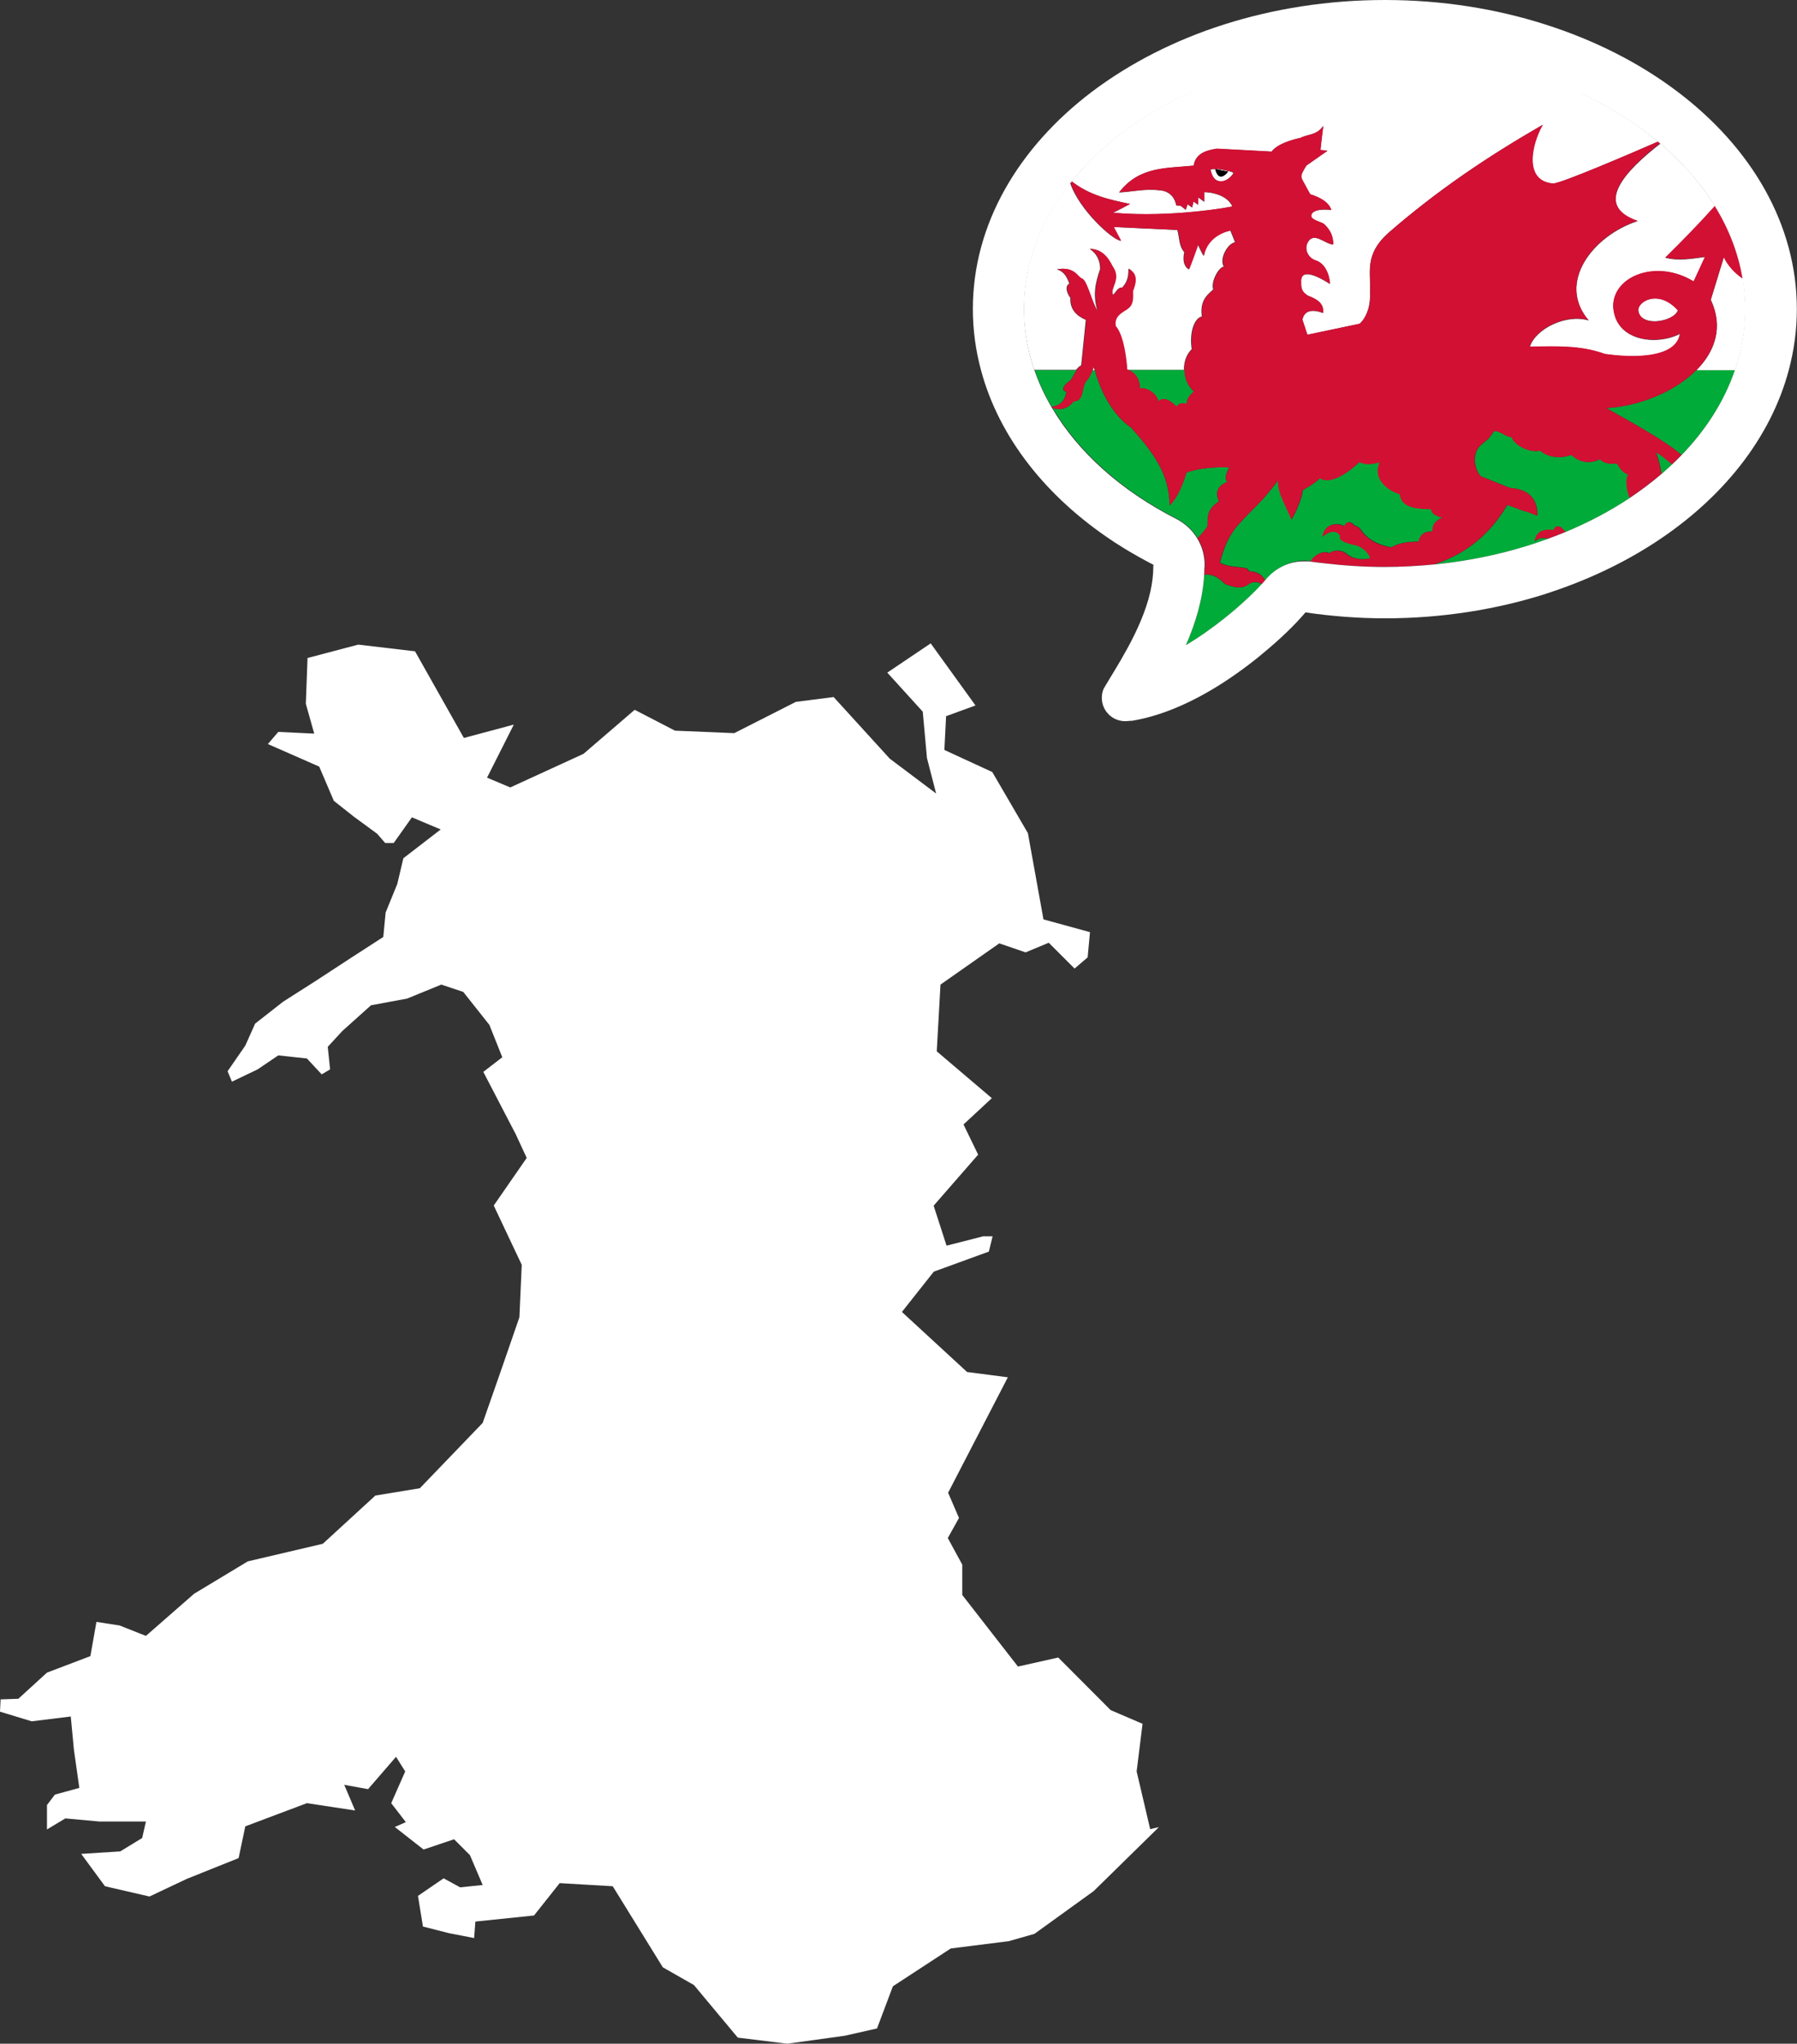 <svg enable-background="new 0 0 115.521 131.348" viewBox="0 0 115.52 131.35" xmlns="http://www.w3.org/2000/svg"><rect x="0" y="0" width="115.52" height="131.35" fill="#333333" stroke="none"/><path d="m 53.59 44.8 l -2.43 .31 -3.96 2.01 -3.81 -.16 -2.59 -1.34 -3.29 2.83 -4.71 2.16 -1.49 -.63 1.72 -3.41 -3.21 .86 -3.14 -5.57 -3.65 -.43 -3.26 .86 -.11 2.94 .54 1.92 -2.31 -.11 -.67 .78 3.3 1.45 .94 2.2 1.29 1.02 1.5 1.1 .51 .59 h .55 l 1.17 -1.65 1.85 .78 -2.4 1.85 -.39 1.65 -.75 1.84 -.15 1.57 -2.12 1.37 -2.28 1.49 -2.04 1.3 -1.8 1.41 -.63 1.41 -1.14 1.65 .28 .67 1.65 -.79 1.33 -.9 1.84 .2 .95 1.02 .54 -.32 -.15 -1.45 .94 -1.02 1.84 -1.65 2.32 -.43 2.2 -.9 1.41 .47 1.68 2.12 .83 2.08 -1.22 .94 2.08 4 .71 1.53 -2.12 3.06 1.8 3.81 -.15 3.37 -1.14 3.3 -1.22 3.49 -4.04 4.2 -2.86 .47 -3.38 3.1 -4.82 1.13 -3.45 2.08 -3.1 2.71 -1.69 -.67 -1.49 -.23 -.39 2.2 -2.79 1.06 -1.84 1.68 -1.14 .04 -.04 .79 2.04 .62 2.51 -.31 .2 2.12 .35 2.47 -1.57 .43 -.51 .67 v 1.57 l 1.18 -.71 2.19 .2 h 2.99 l -.24 1.06 -1.41 .86 -2.51 .16 1.53 2.08 2.86 .66 2.39 -1.13 3.34 -1.34 .43 -2.04 3.96 -1.49 3.1 .47 -.7 -1.65 1.53 .28 1.8 -2.08 .59 .94 -.9 2.04 .94 1.22 -.71 .31 1.85 1.45 1.96 -.66 1.02 1.02 .82 1.92 -1.45 .15 -1.06 -.58 -1.65 1.13 .32 1.97 1.69 .43 1.6 .31 .08 -1.06 3.77 -.39 1.65 -2.08 3.41 .2 3.22 5.21 2 1.14 2.82 3.38 3.18 .39 3.69 -.51 2.08 -.47 1.02 -2.71 3.72 -2.43 3.73 -.47 1.65 -.47 3.81 -2.75 4.19 -4.11 -.56 .13 -.87 -3.71 .38 -3.06 -2.05 -.88 -3.37 -3.38 -2.59 .58 -3.58 -4.6 v -1.95 l -.93 -1.71 .72 -1.29 -.7 -1.62 3.84 -7.42 -2.62 -.34 -4.19 -3.86 2.05 -2.59 3.54 -1.29 .24 -.98 h -.61 l -2.35 .6 -.83 -2.57 2.86 -3.28 -.94 -1.94 1.82 -1.69 -3.54 -3.01 .24 -4.29 3.78 -2.65 1.69 .58 1.49 -.62 1.66 1.66 .84 -.72 .15 -1.62 -2.99 -.82 -1 -5.54 -2.29 -3.93 -3.08 -1.42 .11 -2.17 1.89 -.69 -2.88 -3.99 -2.79 1.88 2.28 2.51 .27 2.98 .59 2.28 -2.98 -2.24 z" fill="#fff"/><path d="m 99.34 5.05 c -3.11 -1.11 -6.61 -1.74 -10.32 -1.74 -3.69 0 -7.19 .62 -10.29 1.73 -.74 .26 -1.46 .55 -2.15 .87 h 24.87 c -.68 -.32 -1.39 -.61 -2.11 -.86 z" fill="none"/><g fill="#00ab39"><path d="m 104.69 30.51 c -.51 -.19 -.72 -.73 -.75 -.73 -.47 .1 -.88 -.06 -1.08 -.26 -.73 .34 -1.35 .16 -1.83 -.28 -.84 .3 -1.6 .09 -2.01 -.28 -.64 .16 -1.65 -.32 -1.83 -.86 -.37 0 -.75 -.43 -1.15 -.39 -.33 .57 -.42 .51 -.91 .97 -.51 .55 -.33 1.49 .07 1.93 l 1.88 .75 c 1.43 .09 1.78 .95 1.76 1.78 -.54 -.17 -.56 -.27 -.82 -.28 -.37 -.14 -.74 -.27 -1.11 -.41 -1.08 1.83 -2.59 3.14 -4.7 3.82 2.53 -.25 4.93 -.79 7.13 -1.58 .06 -.02 .11 -.04 .17 -.06 -.23 -.07 -.57 -.1 -.84 .18 .09 -.99 1.22 -.73 1.22 -.73 .06 -.32 .37 -.28 .52 -.13 .08 .08 .16 .16 .23 .24 1.49 -.62 2.88 -1.36 4.14 -2.19 -.2 -.43 -.3 -1.28 -.09 -1.49 z"/><path d="m 106.82 30.45 c .23 -.2 .46 -.4 .68 -.61 -.34 -.26 -.67 -.59 -1.03 -.76 .17 .48 .28 .93 .35 1.37 z"/><path d="m 103.27 26.23 c 1.72 .97 3.82 2.12 4.83 3.01 1.58 -1.63 2.75 -3.47 3.43 -5.45 h -2.48 c -1.4 1.41 -3.7 2.32 -5.78 2.44 z"/><path d="m 84.85 36.14 c .06 .01 .12 .02 .19 .02 -.06 -.02 -.12 -.03 -.19 -.02 z"/><path d="m 73.27 24.96 c .58 -.05 1.11 .41 1.2 .84 .34 -.34 .83 -.02 1.16 .34 .12 -.19 .37 -.28 .65 -.17 0 -.33 .18 -.54 .47 -.81 -.37 -.3 -.6 -.83 -.61 -1.38 h -3.61 c .56 .22 .77 .75 .74 1.18 z"/><path d="m 68.56 25.19 c -.48 -.12 -.06 -.54 .18 -.69 .09 -.02 .28 -.42 .46 -.71 h -2.68 c .28 .81 .65 1.6 1.09 2.36 .68 -.13 .81 -.45 .95 -.96 z"/><path d="m 78.36 32.21 c -.26 -.5 -.12 -1 .54 -1.24 -.23 -.23 -.05 -.57 .11 -.93 -.94 -.04 -2 .06 -2.74 .33 -.24 .78 -.56 1.6 -1.09 2.12 .01 -2.03 -1.11 -3.48 -2.47 -5 -1.42 -.97 -2.12 -2.84 -2.33 -3.71 h -.14 c -.24 .59 -.4 .69 -.4 .71 -.35 .39 -.11 1.29 -.83 1.31 -.5 .64 -1.07 .52 -1.34 .42 1.66 2.8 4.4 5.29 7.99 7.12 .56 .29 1.02 .72 1.33 1.24 .2 -.2 .41 -.44 .63 -.74 0 -.82 .04 -1.13 .74 -1.63 z"/><path d="m 84.27 36.06 c .29 -.47 .89 -.71 1.19 -.51 .28 -.22 .79 -.26 1.16 .07 .42 .33 1.06 .38 1.49 .24 -.18 -.53 -.76 -.84 -1.09 -.86 -.46 -.12 -1 -.29 -.84 -.58 -.29 -.42 -.69 -.29 -1.15 .06 .16 -.97 1.14 -.87 1.4 -.66 .09 -.3 .39 -.37 .65 -.06 .4 .11 .45 .4 .68 .6 .44 .47 1.12 .71 1.69 .81 .52 -.31 1.15 -.36 1.76 -.37 .12 -.54 .45 -.65 .9 -.66 -.02 -.48 .21 -.69 .64 -.9 0 0 -.69 -.06 -.73 -.53 -1.15 -.01 -1.91 -.17 -2.01 -.96 -1.05 -.34 -1.71 -1.17 -1.29 -2.06 -.52 .16 -.86 .18 -1.31 0 -.73 .67 -1.85 1.47 -2.54 1.03 -.33 .35 -1.09 .77 -1.11 .77 -.09 .85 -.72 1.89 -.72 1.89 -.31 -.82 -.9 -1.71 -.86 -2.52 -1.05 1.42 -1.66 1.85 -2.49 2.78 -.67 .72 -1.02 1.57 -1.25 2.51 .5 .3 1.15 .25 1.72 .37 l .18 .19 c .46 .01 .84 .22 .98 .6 .02 -.03 .05 -.05 .07 -.08 .64 -.77 1.58 -1.21 2.56 -1.21 .09 .02 .2 .02 .32 .04 z"/><path d="m 80.28 37.53 c -.45 .39 -1.02 .21 -1.56 0 -.36 -.4 -.83 -.67 -1.3 -.58 -.09 1.58 -.57 3.12 -1.17 4.5 .89 -.53 1.73 -1.13 2.47 -1.72 1.04 -.83 1.88 -1.63 2.39 -2.19 -.45 -.26 -.83 -.01 -.83 -.01 z"/></g><path d="m 70.31 23.56 c -.03 .08 -.06 .16 -.09 .23 h .14 c -.02 -.09 -.04 -.17 -.05 -.23 z" fill="#fff"/><path d="m 105.28 14.21 c -2.86 .93 -5.23 3.95 -3.15 6.39 -1.48 -.44 -3.43 .56 -3.78 1.69 1.69 -.01 3.21 -.11 4.82 .47 0 0 4.52 .76 4.83 -1.3 -1.54 .79 -4.21 .47 -4.29 -1.79 .02 -1.93 2.8 -3.02 5.17 -1.57 .24 -.52 .48 -1.05 .73 -1.58 -.87 .11 -1.65 .27 -2.55 .05 1.11 -1.1 2.18 -2.19 3.19 -3.32 -.9 -1.46 -2.09 -2.82 -3.51 -4.02 -2.21 1.72 -4.38 3.97 -1.46 4.98 z" fill="#fff"/><path d="m 110.82 16.53 c -.28 .91 -.56 1.82 -.84 2.74 .82 1.74 .28 3.31 -.92 4.52 h 2.48 c .43 -1.26 .66 -2.57 .66 -3.92 0 -.67 -.06 -1.32 -.16 -1.97 -.5 -.33 -.95 -.8 -1.22 -1.37 z" fill="#fff"/><path d="m 69.5 23.5 c .1 -.98 .2 -1.96 .3 -2.94 -.62 -.27 -1.03 -.69 -.99 -1.41 -.23 -.31 -.38 -.75 -.07 -.92 -.14 -.37 -.3 -.77 -.81 -.92 1.18 -.21 1.33 .54 1.63 .6 .35 .22 .58 1.46 1 2.12 -.32 -1.07 -.16 -1.8 .16 -2.74 0 -.51 -.2 -1 -.68 -1.29 1.01 -.02 1.42 1.07 1.45 1.1 .64 .86 -.22 1.47 .05 1.86 .2 -.16 .3 -.51 .59 -.47 .25 -.28 .43 -.58 .41 -1.22 .62 .37 .47 .91 .27 1.44 .04 .79 -.07 1.01 -.57 1.29 -.5 .31 -.6 .57 -.54 .96 .61 .68 .74 2.79 .74 2.79 .02 .01 .04 .01 .06 .02 h 3.61 c -.01 -.48 .14 -.98 .5 -1.33 -.16 -1.02 .14 -1.99 .65 -2.1 -.16 -1.12 .48 -1.48 .73 -1.74 -.17 -.51 .37 -1.45 .68 -1.46 -.31 -.53 .26 -1.5 .72 -1.57 0 -.02 -.3 -.75 -.3 -.75 s -1.46 .23 -1.72 1.63 c -.18 -.29 -.36 -.73 -.36 -.73 s -.58 1.63 -.6 1.59 c -.5 -.32 -.28 -1.1 -.28 -1.1 -.37 -.42 -.3 -.95 -.45 -1.43 -1.37 -.06 -2.74 -.12 -4.1 -.19 0 0 .47 .9 .47 .88 -.47 .01 -2.68 -1.96 -3.26 -3.72 -1.89 2.4 -2.97 5.16 -2.97 8.1 0 1.33 .23 2.65 .67 3.92 h 2.68 c .14 -.15 .24 -.28 .33 -.27 z" fill="#fff"/><path d="m 106.38 19.18 c -.64 .01 -1.1 .45 -1.06 .78 .14 1.1 2.29 .72 2.54 -.02 -.51 -.57 -1.04 -.76 -1.48 -.76 z" fill="#fff"/><path d="m 78.62 10.92 c -.15 -.04 -.33 -.05 -.49 -.05 s -.28 .01 -.32 .03 c .11 .53 .31 .74 .65 .76 s .68 -.28 .82 -.52 c .01 -.1 -.35 -.15 -.66 -.22 z m -.5 -.05 l .83 .16 s -.58 .81 -.83 -.16 z" fill="#fff"/><path d="m 71.55 13.68 c 3.78 .34 7.69 -.39 7.67 -.41 -.42 -.92 -1.81 -.92 -1.81 -.92 v .62 c -.13 -.09 -.25 -.19 -.38 -.28 -.01 .16 -.01 .31 -.02 .47 -.1 -.07 -.19 -.14 -.29 -.21 -.03 .13 -.06 .26 -.09 .39 -.1 -.07 -.19 -.14 -.29 -.21 -.04 .12 -.08 .24 -.12 .36 -.11 -.09 -.21 -.18 -.32 -.26 0 0 -.27 0 -.29 -.04 -.18 -.94 -1.02 -.95 -1.02 -.95 -.99 -.13 -1.77 .09 -2.65 .13 1.3 -1.7 3.08 -1.54 4.79 -1.72 .12 -.76 .76 -.98 1.5 -1.09 0 0 3.49 .19 3.51 .19 .45 -.62 1.85 -.88 1.85 -.88 .49 -.26 1.03 -.14 1.47 -.77 -.11 .85 -.12 1.02 -.18 1.54 .15 .02 .3 .04 .45 .06 -.41 .27 -.95 .66 -1.35 .94 -.45 .72 -.36 .73 -.17 1.1 .14 .25 .27 .5 .41 .75 .7 .22 1.2 .53 1.36 1.01 -.75 -.09 -1.3 .05 -1.29 .39 .01 .25 .59 .36 .82 .51 .43 .42 .58 .8 .6 1.32 -.56 -.03 -1.28 -.9 -1.67 -.09 -.18 .39 .02 .93 .5 1.1 .88 .25 .97 1.52 .95 1.52 s -1.94 -1.34 -1.85 -.09 c -.03 .55 .21 .68 .41 .84 .58 .22 1.07 .48 1 1.12 -.83 -.31 -1.22 -.07 -1.33 .43 .11 .32 .21 .65 .32 .97 1.12 -.24 2.25 -.48 3.37 -.71 .49 -.47 .71 -1.24 .66 -2.08 .06 -1.24 -.37 -2.35 1.15 -3.73 3.16 -2.75 6.37 -4.91 9.96 -6.98 s 0 0 -.01 0 c -.73 1.27 -1.25 3.63 .66 3.78 .5 .01 5.14 -1.99 6.76 -2.7 -1.49 -1.24 -3.23 -2.33 -5.17 -3.21 h -24.84 c -3.17 1.45 -5.82 3.43 -7.69 5.77 1.18 .91 2.43 1.17 3.75 1.45 -.36 .2 -.73 .39 -1.09 .57 z" fill="#fff"/><path d="m 80.31 36.73 l -.18 -.19 c -.57 -.12 -1.22 -.07 -1.72 -.37 .24 -.94 .58 -1.79 1.25 -2.51 .83 -.93 1.44 -1.35 2.49 -2.78 -.04 .81 .55 1.7 .86 2.52 0 0 .63 -1.05 .72 -1.89 .02 0 .78 -.42 1.11 -.77 .69 .45 1.82 -.36 2.54 -1.03 .45 .18 .79 .16 1.31 0 -.42 .89 .24 1.72 1.29 2.06 .1 .79 .86 .95 2.01 .96 .05 .46 .73 .53 .73 .53 -.43 .21 -.66 .42 -.64 .9 -.44 0 -.78 .12 -.9 .66 -.61 .01 -1.23 .06 -1.76 .37 -.56 -.09 -1.24 -.33 -1.69 -.81 -.23 -.2 -.28 -.49 -.68 -.6 -.25 -.31 -.55 -.24 -.65 .06 -.26 -.21 -1.23 -.31 -1.4 .66 .46 -.35 .86 -.48 1.15 -.06 -.16 .29 .38 .46 .84 .58 .33 .02 .91 .33 1.09 .86 -.42 .13 -1.06 .09 -1.49 -.24 -.38 -.33 -.88 -.29 -1.16 -.07 -.3 -.2 -.9 .04 -1.19 .51 .04 0 .08 .01 .13 .02 .15 .02 .3 .04 .46 .06 .06 0 .12 0 .19 .02 1.34 .17 2.68 .25 3.98 .25 1.08 0 2.14 -.05 3.19 -.16 2.11 -.68 3.62 -1.99 4.7 -3.82 .37 .14 .74 .27 1.11 .41 .26 .02 .28 .11 .82 .28 .02 -.83 -.32 -1.69 -1.76 -1.78 l -1.88 -.75 c -.4 -.44 -.58 -1.38 -.07 -1.93 .5 -.46 .59 -.41 .91 -.97 .4 -.04 .78 .39 1.15 .39 .18 .54 1.19 1.03 1.83 .86 .4 .37 1.17 .58 2.01 .28 .48 .44 1.1 .62 1.83 .28 .19 .2 .6 .36 1.08 .26 .04 0 .24 .54 .75 .73 -.21 .21 -.11 1.06 .09 1.48 .72 -.48 1.4 -.99 2.04 -1.54 -.07 -.44 -.18 -.89 -.35 -1.37 .37 .17 .69 .5 1.03 .76 .21 -.2 .41 -.4 .61 -.6 -1.01 -.89 -3.11 -2.04 -4.83 -3.01 2.08 -.11 4.38 -1.03 5.79 -2.44 1.2 -1.21 1.74 -2.78 .92 -4.52 .28 -.91 .56 -1.82 .84 -2.74 .27 .56 .72 1.04 1.21 1.37 -.27 -1.64 -.88 -3.21 -1.78 -4.67 -1.02 1.14 -2.08 2.23 -3.19 3.32 .9 .22 1.68 .06 2.55 -.05 -.24 .52 -.48 1.05 -.73 1.58 -2.37 -1.45 -5.15 -.36 -5.17 1.57 .08 2.26 2.75 2.58 4.29 1.79 -.31 2.06 -4.83 1.3 -4.83 1.3 -1.61 -.58 -3.13 -.48 -4.82 -.47 .35 -1.13 2.3 -2.13 3.78 -1.69 -2.08 -2.44 .29 -5.46 3.15 -6.39 -2.92 -1.01 -.75 -3.25 1.46 -5 -.04 -.03 -.08 -.07 -.12 -.1 -1.62 .71 -6.26 2.7 -6.76 2.7 -1.91 -.15 -1.39 -2.51 -.66 -3.78 -3.59 2.07 -6.8 4.23 -9.96 6.98 -1.52 1.38 -1.09 2.49 -1.15 3.73 .05 .83 -.17 1.61 -.66 2.08 -1.12 .24 -2.25 .48 -3.37 .71 -.11 -.32 -.21 -.65 -.32 -.97 .1 -.5 .5 -.74 1.33 -.43 .07 -.64 -.43 -.9 -1 -1.12 -.2 -.16 -.44 -.29 -.41 -.84 -.1 -1.25 1.83 .09 1.85 .09 s -.06 -1.27 -.95 -1.52 c -.48 -.18 -.69 -.71 -.5 -1.1 .39 -.8 1.11 .06 1.67 .09 -.02 -.53 -.16 -.9 -.6 -1.32 -.23 -.15 -.81 -.26 -.82 -.51 -.01 -.34 .54 -.49 1.29 -.39 -.16 -.48 -.66 -.79 -1.36 -1.01 -.14 -.25 -.27 -.5 -.41 -.75 -.2 -.38 -.28 -.39 .17 -1.1 .41 -.27 .95 -.66 1.35 -.94 -.15 -.02 -.3 -.04 -.45 -.06 .06 -.51 .07 -.68 .18 -1.54 -.44 .62 -.98 .51 -1.47 .77 0 0 -1.4 .26 -1.85 .88 -.02 0 -3.51 -.19 -3.51 -.19 -.74 .11 -1.38 .33 -1.5 1.09 -1.7 .18 -3.49 .02 -4.79 1.72 .88 -.04 1.66 -.26 2.65 -.13 0 0 .85 .02 1.02 .95 .02 .04 .29 .04 .29 .04 .11 .09 .21 .18 .32 .26 .04 -.12 .08 -.24 .12 -.36 .1 .07 .19 .14 .29 .21 .03 -.13 .06 -.26 .09 -.39 .1 .07 .19 .14 .29 .21 .01 -.16 .01 -.31 .02 -.47 .13 .09 .25 .19 .38 .28 v -.62 s 1.39 0 1.81 .92 c .02 .02 -3.89 .75 -7.67 .41 .36 -.19 .73 -.38 1.09 -.56 -1.33 -.28 -2.58 -.54 -3.75 -1.45 -.03 .03 -.05 .06 -.08 .09 .57 1.76 2.79 3.73 3.26 3.72 0 .02 -.47 -.88 -.47 -.88 1.37 .06 2.74 .12 4.1 .19 .15 .47 .08 1.01 .45 1.43 0 0 -.23 .78 .28 1.1 .02 .04 .6 -1.59 .6 -1.59 s .18 .44 .36 .73 c .26 -1.4 1.72 -1.63 1.72 -1.63 s .3 .73 .3 .75 c -.46 .07 -1.02 1.04 -.72 1.57 -.31 .01 -.85 .95 -.68 1.46 -.26 .27 -.9 .62 -.73 1.74 -.5 .11 -.8 1.08 -.65 2.1 -.37 .36 -.52 .85 -.5 1.33 .01 .55 .24 1.08 .61 1.38 -.29 .27 -.47 .48 -.47 .81 -.27 -.11 -.53 -.02 -.65 .17 -.34 -.36 -.82 -.68 -1.16 -.34 -.09 -.43 -.62 -.9 -1.2 -.84 .03 -.43 -.18 -.97 -.74 -1.18 -.02 -.01 -.04 -.02 -.06 -.02 0 0 -.12 -2.11 -.74 -2.79 -.06 -.38 .04 -.64 .54 -.96 .5 -.28 .61 -.5 .57 -1.29 .2 -.53 .35 -1.07 -.27 -1.44 .02 .63 -.17 .94 -.41 1.22 -.29 -.04 -.4 .31 -.59 .47 -.28 -.39 .58 -.99 -.05 -1.86 -.04 -.04 -.44 -1.13 -1.45 -1.1 .48 .29 .68 .79 .68 1.29 -.32 .94 -.48 1.66 -.16 2.74 -.42 -.66 -.66 -1.9 -1 -2.12 -.3 -.06 -.45 -.81 -1.63 -.6 .51 .14 .67 .55 .81 .92 -.31 .17 -.16 .61 .07 .92 -.04 .72 .37 1.14 .99 1.41 -.1 .98 -.2 1.96 -.3 2.94 -.09 -.01 -.2 .12 -.31 .28 -.18 .29 -.37 .69 -.46 .71 -.24 .16 -.66 .58 -.18 .69 -.14 .51 -.26 .83 -.95 .96 .02 .03 .03 .06 .05 .08 .26 .1 .84 .21 1.34 -.42 .72 -.02 .48 -.92 .83 -1.31 0 -.02 .16 -.12 .4 -.71 .03 -.07 .06 -.14 .09 -.23 .01 .06 .03 .14 .05 .23 .21 .86 .91 2.73 2.33 3.71 1.36 1.53 2.49 2.97 2.47 5 .53 -.52 .85 -1.34 1.09 -2.12 .74 -.27 1.8 -.37 2.74 -.33 -.16 .36 -.34 .7 -.11 .93 -.66 .24 -.8 .74 -.54 1.24 -.69 .49 -.74 .81 -.75 1.63 -.22 .3 -.43 .54 -.63 .74 .31 .51 .48 1.1 .48 1.71 0 .09 -.01 .2 -.02 .3 0 .12 -.01 .24 -.01 .35 .46 -.09 .94 .18 1.3 .58 .54 .21 1.11 .39 1.56 0 0 0 .39 -.26 .83 .01 .07 -.08 .13 -.15 .19 -.21 -.17 -.38 -.54 -.58 -1.01 -.59 z m 25.01 -16.76 c -.04 -.33 .41 -.77 1.06 -.78 .44 -.01 .97 .19 1.48 .76 -.25 .74 -2.39 1.12 -2.54 .02 z m -26.85 -8.32 c -.34 -.02 -.53 -.23 -.65 -.76 .03 -.02 .16 -.03 .32 -.03 s .34 .02 .49 .05 c .3 .08 .67 .12 .67 .22 -.15 .25 -.49 .54 -.83 .52 z" fill="#d21034"/><path d="m 99.88 34.07 s -1.13 -.26 -1.22 .73 c .27 -.27 .6 -.25 .84 -.18 .39 -.14 .76 -.29 1.14 -.44 -.08 -.08 -.16 -.16 -.23 -.24 -.15 -.15 -.46 -.2 -.53 .13 z" fill="#d21034"/><path d="m 99.2 8.02 v .01 z" fill="#d21034"/><path d="m 78.95 11.03 l -.83 -.16 c .25 .97 .83 .16 .83 .16 z"/><path d="m 83.92 39.36 c 1.65 .24 3.36 .38 5.11 .38 3.65 0 7.14 -.56 10.3 -1.56 .03 -.01 .06 -.02 .08 -.03 2.55 -.82 4.9 -1.93 6.96 -3.27 4.35 -2.83 7.45 -6.7 8.62 -11.09 .34 -1.27 .52 -2.58 .52 -3.92 0 -5.44 -2.92 -10.38 -7.65 -13.96 -2.42 -1.84 -5.32 -3.32 -8.53 -4.34 -3.16 -1.01 -6.64 -1.57 -10.3 -1.57 s -7.14 .56 -10.3 1.56 c -3.22 1.02 -6.11 2.51 -8.54 4.34 -4.73 3.59 -7.65 8.52 -7.65 13.96 0 1.34 .18 2.65 .52 3.92 1.16 4.34 4.2 8.16 8.45 10.98 l .18 .12 c .22 .14 .44 .28 .67 .42 .58 .35 1.17 .68 1.79 1 0 .04 -.01 .07 -.01 .12 0 .53 -.07 1.07 -.19 1.61 -.29 1.27 -.87 2.53 -1.47 3.63 -.56 1.03 -1.14 1.93 -1.53 2.6 -.08 .18 -.12 .38 -.12 .59 0 .83 .67 1.5 1.5 1.5 .16 0 .43 -.04 .42 -.02 2.13 -.35 4.2 -1.36 5.98 -2.52 1.07 -.7 2.04 -1.45 2.85 -2.15 1.13 -.96 1.95 -1.83 2.34 -2.3 z m -2.56 -2.1 c -.02 .02 -.04 .05 -.07 .08 -.06 .07 -.12 .14 -.19 .21 -.51 .56 -1.35 1.36 -2.39 2.19 -.74 .59 -1.58 1.19 -2.47 1.72 .6 -1.38 1.08 -2.91 1.17 -4.5 .01 -.12 .01 -.23 .01 -.35 .01 -.11 .02 -.22 .02 -.3 0 -.62 -.17 -1.21 -.48 -1.71 -.31 -.52 -.77 -.95 -1.33 -1.24 -3.59 -1.83 -6.33 -4.31 -7.99 -7.12 -.02 -.03 -.03 -.06 -.05 -.08 -.45 -.77 -.81 -1.55 -1.09 -2.36 -.44 -1.27 -.67 -2.59 -.67 -3.92 0 -2.94 1.08 -5.71 2.97 -8.1 .02 -.03 .05 -.06 .08 -.09 1.87 -2.34 4.52 -4.32 7.69 -5.77 .69 -.32 1.41 -.61 2.15 -.87 3.1 -1.1 6.6 -1.73 10.29 -1.73 3.71 0 7.21 .63 10.32 1.74 .73 .26 1.43 .55 2.11 .86 1.94 .88 3.68 1.97 5.17 3.21 .04 .03 .08 .07 .12 .1 1.42 1.21 2.61 2.56 3.51 4.02 s 1.51 3.03 1.78 4.67 c .11 .65 .16 1.3 .16 1.97 0 1.35 -.23 2.66 -.66 3.92 -.68 1.98 -1.85 3.82 -3.43 5.45 -.2 .2 -.4 .41 -.61 .6 -.22 .21 -.45 .41 -.68 .61 -.63 .54 -1.31 1.05 -2.04 1.54 -1.26 .84 -2.65 1.57 -4.14 2.19 -.37 .15 -.75 .3 -1.14 .44 -.06 .02 -.11 .04 -.17 .06 -2.2 .79 -4.6 1.33 -7.13 1.58 -1.04 .1 -2.11 .16 -3.19 .16 -1.3 0 -2.65 -.09 -3.98 -.25 -.06 -.01 -.12 -.02 -.19 -.02 -.15 -.02 -.3 -.04 -.46 -.06 -.04 -.01 -.09 -.01 -.13 -.02 -.12 -.01 -.23 -.02 -.34 -.01 -.95 -.03 -1.89 .4 -2.53 1.18 z" fill="#fff"/><ellipse cx="89.14" cy="5.5" fill="#fff" rx="12.72" ry="2.53"/></svg>
